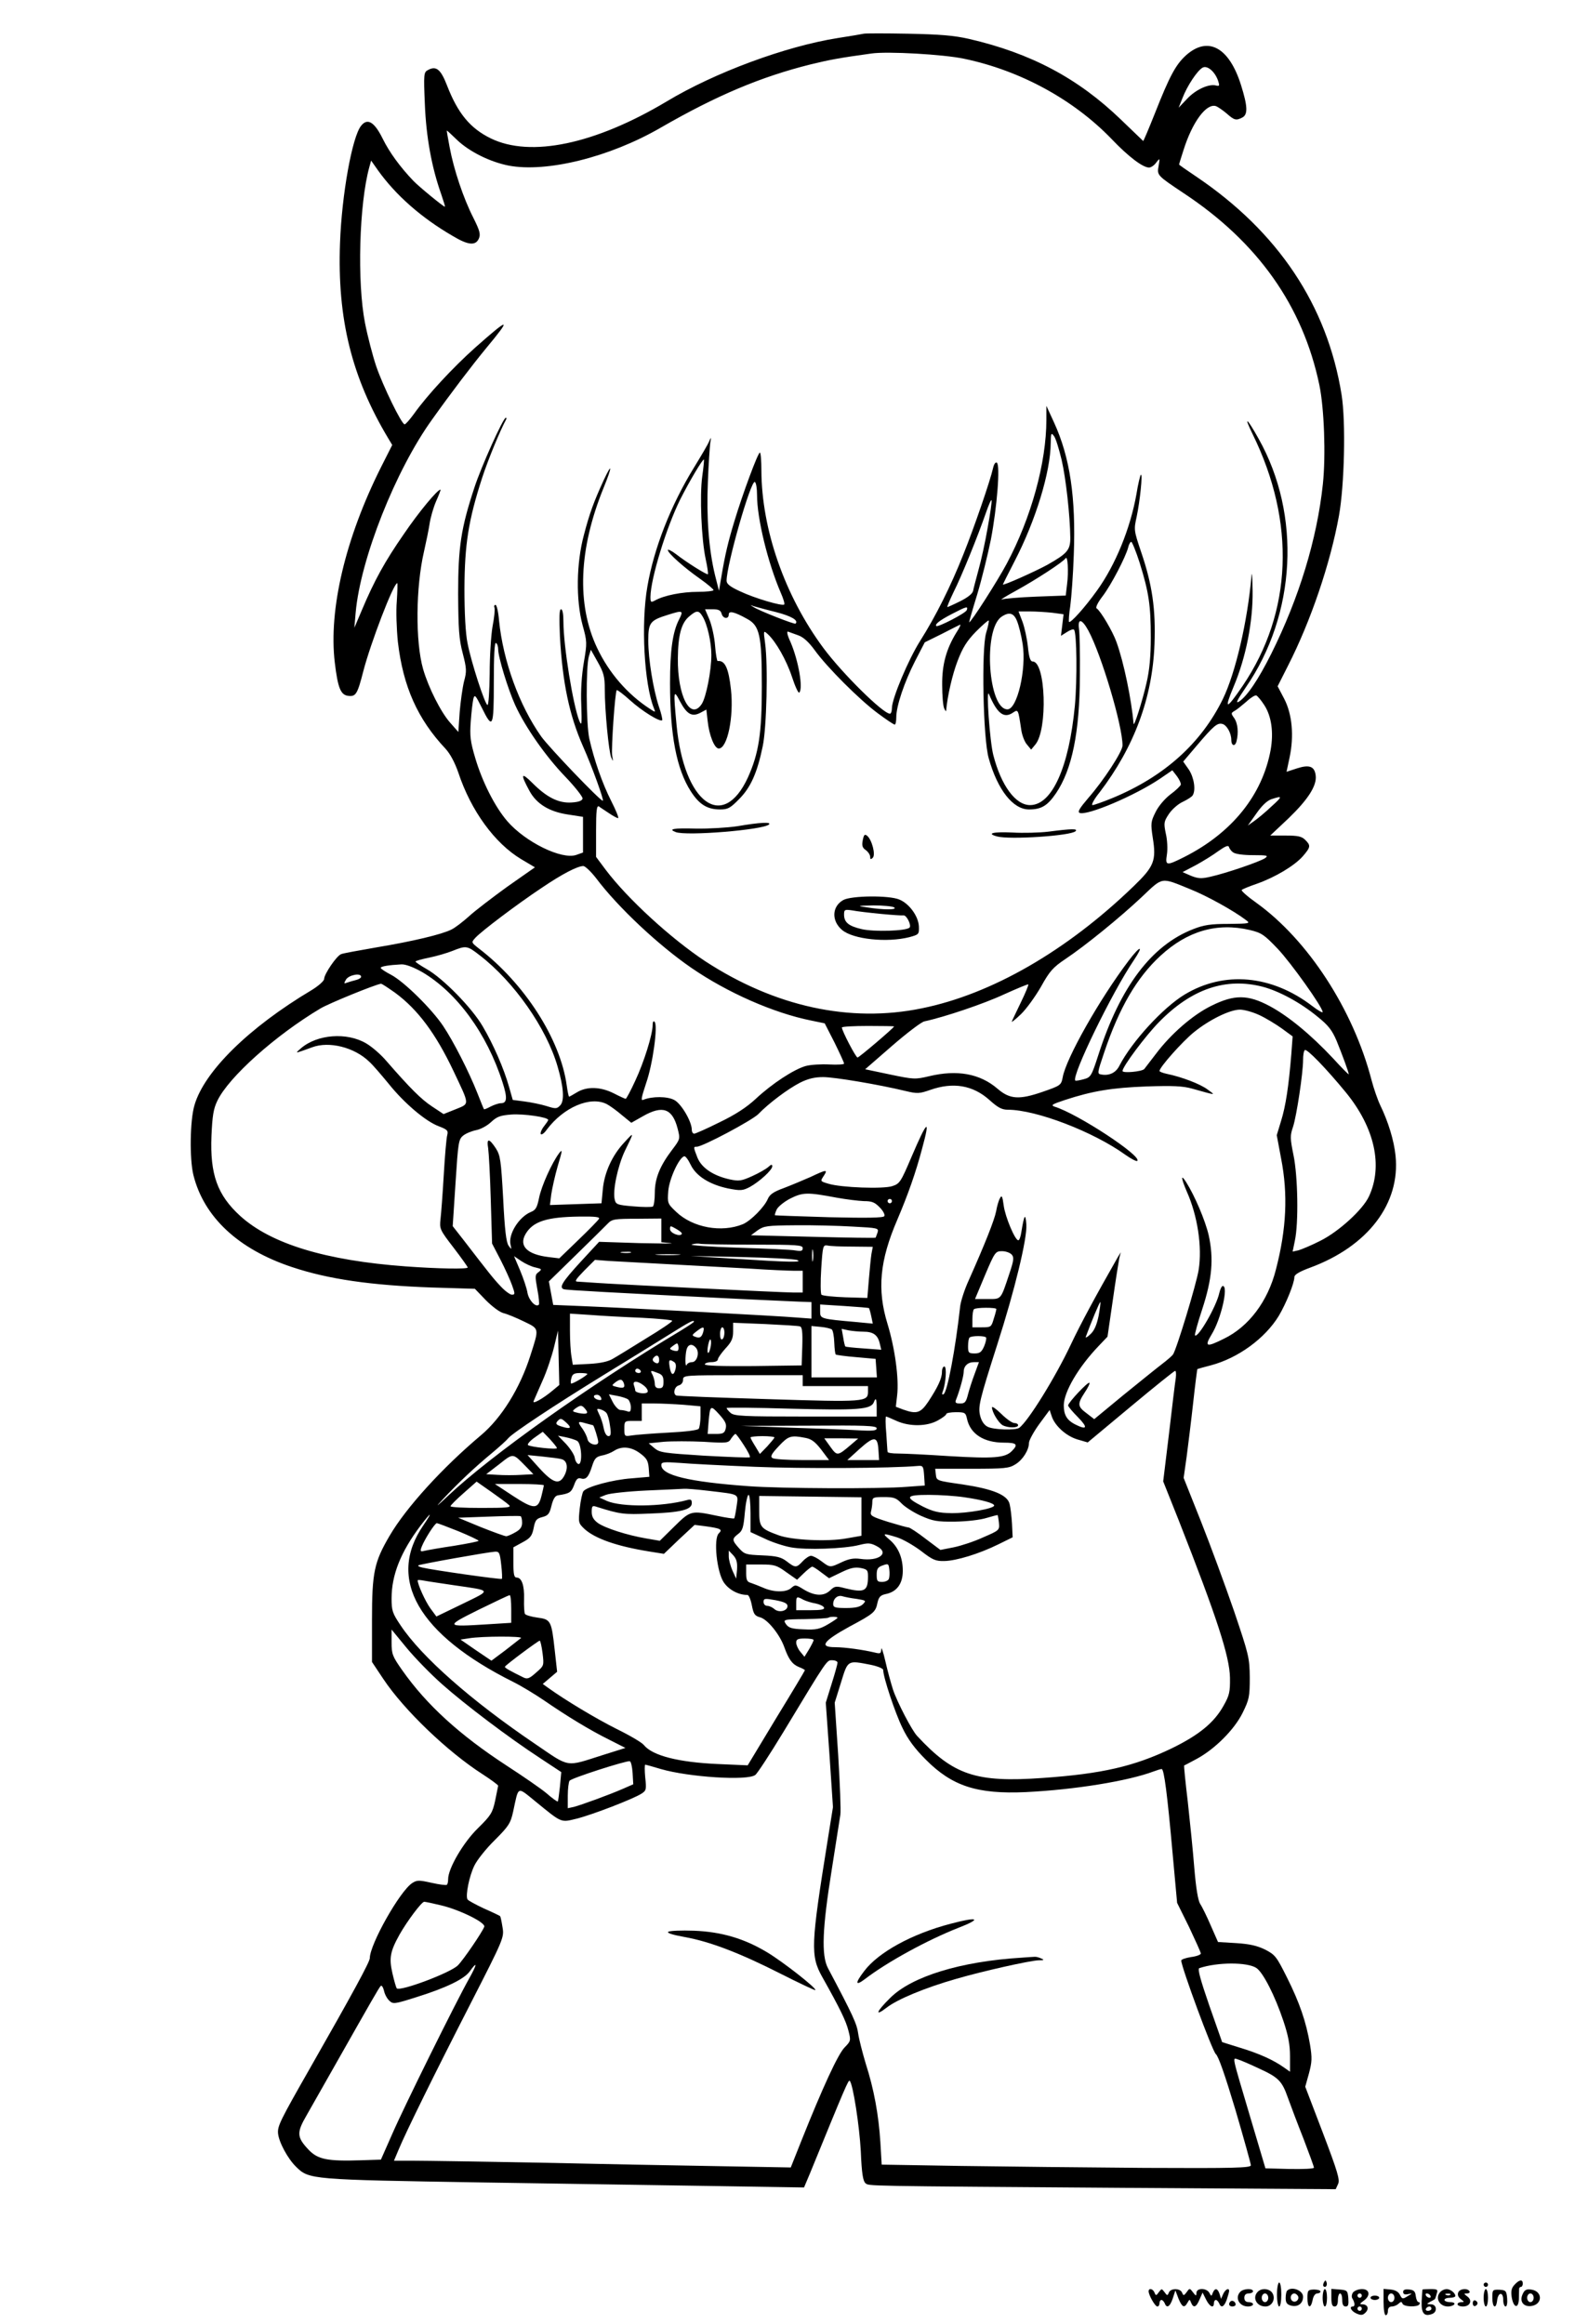 <?xml version="1.0" standalone="no"?>
<!DOCTYPE svg PUBLIC "-//W3C//DTD SVG 20010904//EN"
 "http://www.w3.org/TR/2001/REC-SVG-20010904/DTD/svg10.dtd">
<svg version="1.0" xmlns="http://www.w3.org/2000/svg"
 width="724pt" height="1068pt" viewBox="0 0 724 1068"
 preserveAspectRatio="xMidYMid meet">

<g transform="translate(0,1068) scale(0.1,-0.1)"
fill="#000000" stroke="none">
<path d="M3970 10525 c-8 -2 -62 -11 -120 -20 -239 -38 -564 -158 -785 -291
-330 -197 -626 -259 -809 -170 -94 46 -151 114 -201 243 -29 75 -50 92 -88 71
-19 -10 -20 -18 -14 -157 6 -150 31 -289 75 -413 11 -32 19 -58 17 -58 -7 0
-119 92 -145 119 -61 64 -110 131 -141 194 -38 77 -70 96 -99 59 -41 -50 -89
-316 -97 -539 -13 -349 54 -618 222 -898 l18 -30 -52 -103 c-163 -325 -241
-653 -212 -897 14 -117 27 -149 62 -153 35 -4 42 8 69 113 33 128 139 405 156
405 2 0 1 -37 -2 -83 -4 -46 -1 -128 5 -187 24 -206 91 -355 219 -491 22 -24
43 -64 59 -110 58 -175 167 -324 288 -397 l64 -38 -127 -89 c-69 -50 -149
-111 -176 -136 -28 -25 -64 -53 -81 -61 -43 -22 -177 -54 -345 -82 -80 -14
-153 -27 -162 -31 -21 -8 -78 -92 -78 -114 0 -9 -26 -32 -57 -51 -289 -172
-494 -374 -539 -529 -21 -70 -23 -248 -5 -321 48 -193 206 -341 453 -423 167
-56 364 -84 642 -94 l199 -6 51 -53 c30 -30 64 -55 81 -59 17 -4 58 -21 93
-38 72 -35 71 -29 30 -157 -48 -151 -133 -287 -227 -366 -177 -149 -344 -332
-420 -462 -71 -121 -81 -168 -81 -388 l0 -192 52 -78 c95 -143 296 -335 455
-437 40 -26 73 -50 73 -54 -1 -5 -7 -35 -14 -69 -12 -55 -19 -67 -79 -126 -67
-65 -137 -185 -137 -234 0 -11 -2 -23 -6 -26 -3 -3 -34 1 -70 9 -58 13 -67 13
-89 -1 -57 -37 -195 -282 -195 -345 0 -17 -77 -159 -275 -506 -137 -240 -149
-265 -147 -298 3 -40 44 -117 83 -155 60 -59 66 -59 854 -72 396 -6 891 -14
1101 -17 l380 -6 27 64 c164 401 177 432 183 426 15 -14 45 -209 51 -325 4
-99 10 -135 21 -145 18 -14 -34 -13 1214 -22 l948 -6 11 24 c9 19 -2 56 -70
235 l-81 212 17 61 c14 53 15 70 5 132 -18 106 -48 193 -106 309 -48 96 -54
104 -100 128 -37 18 -71 26 -134 30 l-83 5 -33 75 c-18 42 -40 87 -49 100 -10
17 -19 70 -27 165 -6 77 -20 214 -30 305 -11 90 -18 165 -17 166 1 0 27 14 57
30 84 45 174 135 212 212 30 61 33 74 33 162 -1 91 -4 104 -72 305 -40 116
-108 301 -152 412 l-80 201 14 99 c7 54 21 166 30 248 9 83 18 151 19 153 2 1
29 9 61 17 126 33 250 124 313 227 34 57 72 151 72 179 0 11 23 25 72 43 266
98 416 295 393 515 -7 70 -34 157 -70 231 -12 25 -30 77 -40 115 -84 325 -293
646 -530 816 -41 29 -71 56 -67 59 4 4 36 17 71 29 84 30 171 82 210 126 36
42 37 49 11 75 -16 16 -33 20 -91 20 l-70 0 85 80 c88 85 130 149 124 196 -5
42 -29 51 -85 33 l-49 -16 14 66 c21 99 12 199 -25 270 l-30 57 48 95 c104
204 194 468 234 689 25 140 32 430 12 556 -66 411 -292 749 -669 1003 -43 29
-78 53 -78 55 0 2 9 31 20 65 41 131 106 218 150 203 8 -3 30 -18 48 -33 36
-32 44 -34 73 -19 26 14 24 52 -6 148 -55 176 -153 228 -254 137 -47 -43 -75
-96 -141 -263 -29 -73 -54 -132 -55 -130 -2 2 -48 46 -102 98 -197 190 -413
305 -698 371 -70 16 -133 21 -280 24 -104 2 -197 2 -205 0z m462 -115 c258
-54 502 -187 677 -368 77 -81 144 -132 173 -132 9 0 24 10 33 23 17 22 17 21
11 -15 -8 -44 -7 -44 114 -125 341 -225 549 -518 625 -883 22 -106 30 -323 16
-455 -27 -254 -110 -524 -237 -779 -60 -120 -111 -195 -148 -220 -18 -11 -10
5 30 64 233 337 256 794 60 1143 -54 97 -71 110 -28 22 199 -405 183 -818 -45
-1156 -77 -113 -88 -114 -42 -4 57 135 89 300 87 440 -1 61 -3 92 -5 70 -18
-210 -74 -449 -132 -568 -100 -204 -270 -356 -506 -454 -44 -18 -86 -33 -93
-33 -7 0 7 27 33 59 158 207 243 434 252 681 6 160 -10 273 -62 425 -33 98
-33 101 -20 160 15 71 29 202 19 193 -3 -4 -13 -44 -20 -89 -28 -157 -96 -325
-182 -444 -56 -78 -121 -150 -128 -143 -2 3 0 36 6 74 5 38 13 143 16 234 10
262 -17 448 -91 609 l-35 76 0 -64 c0 -198 -70 -451 -182 -661 -42 -79 -164
-270 -173 -270 -1 0 15 57 37 128 21 70 49 184 63 253 28 146 44 343 27 353
-6 3 -13 -7 -17 -25 -13 -58 -86 -271 -137 -398 -58 -146 -126 -282 -198 -396
-54 -85 -130 -266 -130 -309 0 -14 -4 -26 -9 -26 -32 0 -219 185 -306 302
-177 239 -284 544 -285 816 0 45 -3 82 -7 82 -9 0 -80 -192 -117 -315 -29 -95
-43 -155 -59 -250 l-12 -70 -18 71 c-29 119 -40 268 -33 429 3 83 9 164 11
180 5 27 4 28 -5 7 -5 -13 -37 -67 -70 -121 -107 -174 -184 -371 -214 -546
-30 -170 -15 -449 30 -560 8 -20 8 -20 -21 -1 -101 66 -186 164 -240 278 -95
200 -85 455 30 737 40 98 40 120 0 34 -45 -98 -65 -152 -91 -252 -35 -130 -37
-299 -6 -414 21 -76 21 -82 6 -170 -10 -59 -15 -129 -12 -196 3 -90 2 -100 -9
-74 -29 73 -73 345 -73 455 0 36 -4 58 -11 58 -8 0 -9 -36 -5 -127 12 -212 43
-360 106 -503 42 -94 98 -250 91 -250 -13 0 -247 245 -283 295 -101 143 -175
346 -194 533 -3 40 -11 72 -16 72 -6 0 -8 -6 -5 -13 3 -7 -1 -46 -9 -87 -7
-41 -13 -139 -13 -217 -1 -79 -5 -143 -10 -143 -11 0 -75 196 -92 285 -9 44
-14 138 -14 250 1 203 18 313 81 508 28 86 84 221 111 270 2 4 1 7 -2 7 -12 0
-113 -225 -144 -320 -62 -188 -75 -274 -75 -490 1 -161 4 -208 21 -272 18 -70
19 -83 6 -130 -7 -29 -16 -93 -20 -142 l-6 -90 -37 42 c-43 48 -100 161 -125
247 -36 126 -34 376 4 540 10 44 22 102 26 129 4 27 17 73 30 103 13 29 22 53
20 53 -14 0 -99 -102 -169 -205 -86 -124 -135 -212 -193 -350 l-34 -80 6 70
c22 246 183 654 352 888 89 125 183 248 248 327 119 143 108 143 -50 3 -102
-91 -221 -219 -282 -305 -19 -26 -38 -48 -43 -48 -14 0 -100 177 -131 268 -16
48 -39 136 -51 197 -37 188 -27 549 20 718 l8 29 31 -44 c82 -115 200 -219
345 -303 70 -42 104 -45 119 -12 9 20 5 36 -25 96 -46 90 -90 222 -109 324 -8
42 -14 77 -13 77 2 0 23 -20 48 -44 56 -53 150 -100 236 -117 174 -33 463 38
697 173 260 150 463 235 691 292 86 21 133 30 279 50 74 11 334 -4 427 -24z
m1167 -100 c8 -24 7 -27 -9 -23 -33 9 -94 -19 -133 -61 l-39 -41 18 45 c21 55
68 126 92 139 21 12 56 -17 71 -59z m-719 -1743 c20 -86 39 -259 40 -359 0
-56 -14 -72 -106 -124 -55 -30 -204 -97 -204 -90 0 1 24 49 54 107 97 187 165
410 166 543 1 46 2 49 15 32 8 -10 23 -59 35 -109z m-1652 -77 c-12 -88 -4
-287 16 -380 8 -36 12 -67 10 -69 -4 -4 -96 53 -146 92 -21 16 -38 24 -38 19
0 -14 75 -81 148 -132 34 -24 62 -48 62 -52 0 -4 -33 -8 -72 -8 -73 0 -154
-16 -196 -39 -20 -11 -22 -9 -22 16 1 84 73 319 137 448 42 83 104 188 109
183 1 -2 -2 -37 -8 -78z m252 -85 c0 -109 50 -312 109 -449 12 -27 19 -51 16
-54 -8 -9 -137 29 -202 60 -46 21 -63 34 -63 49 0 74 112 465 130 454 6 -4 10
-30 10 -60z m1060 -151 c-11 -64 -30 -151 -42 -193 -11 -42 -23 -85 -25 -97
-3 -13 -25 -30 -59 -47 -30 -15 -57 -27 -59 -27 -3 0 10 30 28 68 37 73 112
258 149 365 13 37 24 63 26 58 2 -5 -6 -62 -18 -127z m699 -161 c42 -135 51
-196 51 -342 0 -87 -6 -152 -20 -211 -18 -80 -58 -205 -59 -186 -10 111 -45
283 -79 376 -17 48 -73 143 -91 154 -6 4 5 27 29 58 39 52 104 177 116 222 3
14 10 26 14 26 4 0 22 -44 39 -97z m-334 -99 l-6 -51 -137 -5 c-75 -3 -146 -9
-157 -13 -11 -4 17 14 63 39 93 51 219 133 230 150 10 16 15 -60 7 -120z
m-1338 -127 c70 -18 105 -38 90 -53 -4 -5 -169 60 -193 76 -18 11 -18 11 1 4
11 -3 57 -16 102 -27z m877 9 c-5 -14 -133 -80 -140 -73 -8 8 17 27 71 55 69
36 76 37 69 18z m-1127 -16 c6 -24 33 -27 33 -4 0 18 25 13 84 -20 58 -31 68
-75 68 -311 0 -216 -14 -307 -64 -418 -115 -250 -294 -118 -328 241 -15 159
-14 166 15 110 32 -60 55 -74 94 -54 l28 15 6 -53 c7 -65 31 -126 51 -126 40
0 70 146 56 272 -11 99 -28 134 -61 130 -3 -1 -9 31 -12 71 -3 40 -15 93 -26
120 l-20 47 35 0 c27 0 37 -5 41 -20z m-196 -28 c-29 -57 -41 -142 -41 -292 0
-239 30 -394 95 -496 39 -61 76 -84 135 -84 36 0 47 6 88 48 52 52 83 120 108
242 18 83 25 372 11 474 -8 59 -8 60 13 41 36 -33 85 -118 111 -197 14 -43 29
-75 33 -71 19 19 -4 148 -40 232 -15 32 -19 51 -11 48 6 -2 28 -10 47 -17 23
-8 48 -31 75 -68 56 -78 206 -228 290 -290 39 -29 73 -52 78 -52 4 0 7 15 7
34 0 51 37 161 86 257 l45 87 77 38 c42 22 81 41 85 43 5 2 -2 -14 -16 -35
-47 -76 -67 -148 -66 -242 0 -48 4 -96 9 -107 5 -11 9 -16 9 -12 6 68 29 168
53 230 23 60 42 91 84 134 30 30 57 54 59 51 2 -2 -3 -28 -12 -57 -22 -75 -14
-487 12 -576 41 -146 112 -235 185 -235 57 0 85 17 124 74 74 109 109 280 110
541 1 99 -1 195 -4 214 -7 51 13 48 43 -7 60 -111 157 -436 157 -528 0 -28
-87 -161 -157 -241 -40 -47 -51 -64 -40 -69 36 -13 253 79 369 157 l57 39 21
-27 c11 -15 19 -32 18 -39 -2 -6 -23 -27 -48 -45 -26 -20 -55 -54 -68 -81 -22
-44 -23 -52 -13 -118 17 -105 6 -132 -86 -221 -309 -299 -655 -498 -976 -563
-330 -68 -676 8 -996 217 -157 104 -356 286 -457 420 l-44 59 0 120 c0 93 3
117 13 112 6 -5 27 -18 46 -31 19 -13 38 -23 42 -23 5 0 -9 35 -31 78 -42 83
-79 190 -101 287 -15 68 -16 332 -2 379 l9 30 32 -57 c27 -48 32 -67 32 -124
0 -98 18 -287 30 -315 9 -20 9 -19 4 9 -5 31 13 293 21 301 2 3 30 -18 61 -46
55 -50 138 -101 148 -92 2 3 -4 31 -15 62 -26 79 -49 218 -49 304 0 83 8 93
92 119 67 21 71 20 49 -23z m108 16 c22 -35 41 -118 41 -178 0 -73 -24 -194
-44 -225 -52 -79 -112 36 -110 210 1 106 16 162 52 192 34 29 44 29 61 1z
m1608 16 l52 -7 -6 -50 -6 -49 27 17 c15 10 30 15 33 11 13 -13 15 -229 4
-349 -27 -283 -105 -457 -206 -457 -67 0 -133 90 -169 230 -16 61 -34 313 -20
280 37 -88 68 -113 109 -86 26 17 25 19 40 -81 4 -24 15 -53 26 -65 l19 -23
19 23 c58 68 48 382 -12 382 -11 0 -17 19 -22 68 -4 37 -15 88 -25 115 l-18
47 51 0 c29 0 75 -3 104 -6z m-162 -38 c8 -19 20 -67 26 -106 18 -115 -25
-300 -70 -300 -88 0 -113 365 -28 425 35 24 57 19 72 -19z m-2385 -130 c0 -36
45 -183 78 -256 46 -101 141 -237 231 -330 45 -47 80 -92 79 -100 -2 -10 -18
-16 -50 -18 -60 -4 -114 23 -180 89 -53 53 -57 43 -14 -36 32 -59 90 -95 175
-108 l71 -11 0 -82 0 -82 -31 -11 c-67 -23 -234 59 -317 155 -57 66 -115 181
-147 289 -23 77 -26 102 -21 170 3 44 9 91 12 104 6 21 10 16 38 -40 51 -104
56 -95 56 116 0 121 3 184 10 180 6 -3 10 -17 10 -29z m3522 -257 c33 -51 43
-125 29 -205 -38 -208 -178 -382 -398 -493 -82 -41 -87 -40 -79 12 4 24 2 67
-5 96 -10 49 -9 55 14 90 14 21 42 46 64 56 21 10 41 23 45 29 16 24 7 82 -17
119 l-26 37 62 73 c78 92 95 106 118 100 20 -5 41 -42 41 -73 0 -28 17 -33 24
-7 10 40 6 82 -10 106 -16 22 -16 24 1 34 10 5 34 25 54 42 19 18 40 31 46 29
6 -3 23 -23 37 -45z m34 -464 c-26 -25 -62 -55 -79 -67 l-31 -22 39 55 c25 36
49 59 69 66 52 17 53 14 2 -32z m-178 -212 c10 -8 46 -13 91 -13 67 0 73 -2
56 -14 -24 -16 -178 -69 -250 -85 -42 -10 -57 -9 -90 4 l-39 17 61 32 c33 18
80 47 104 65 30 21 45 28 48 19 2 -7 10 -19 19 -25z m-2927 -120 c100 -133
286 -307 437 -411 166 -114 377 -207 550 -242 l63 -13 45 -88 c24 -49 44 -92
44 -97 0 -4 -30 -6 -68 -4 -37 2 -86 -1 -108 -7 -54 -15 -155 -81 -230 -151
-42 -39 -94 -73 -167 -108 -58 -29 -110 -52 -116 -52 -6 0 -11 8 -11 18 0 38
-49 121 -81 137 -32 17 -101 17 -141 1 -13 -6 -11 6 12 76 31 88 55 266 39
282 -5 6 -9 0 -9 -15 0 -43 -40 -171 -80 -256 -21 -46 -41 -83 -44 -83 -2 0
-27 11 -54 25 -61 31 -124 33 -170 5 -18 -11 -34 -20 -36 -20 -2 0 -7 23 -11
52 -29 212 -194 469 -405 630 -34 27 -34 27 -15 48 27 30 194 156 304 229 96
65 164 100 192 101 9 0 36 -26 60 -57z m2729 -49 c78 -31 202 -100 257 -142
22 -16 19 -17 -80 -18 -82 0 -114 -5 -162 -24 -191 -74 -335 -264 -436 -578
-32 -99 -35 -103 -68 -112 -19 -5 -36 -8 -38 -6 -19 19 169 406 269 553 47 70
31 70 -23 -1 -135 -178 -289 -451 -304 -537 -7 -36 -9 -38 -93 -67 -107 -37
-150 -34 -206 14 -81 70 -186 89 -315 58 -64 -15 -70 -15 -180 8 l-114 24 123
107 c68 59 135 110 149 113 93 20 274 81 366 124 60 27 110 48 112 46 2 -2
-13 -39 -34 -82 -21 -44 -40 -83 -42 -89 -2 -5 17 10 42 34 25 24 66 81 92
126 40 72 55 89 113 128 90 60 249 189 352 286 97 92 85 90 220 35z m275 -188
c54 -13 66 -21 128 -86 61 -64 207 -269 207 -291 0 -5 -21 7 -47 27 -188 144
-406 163 -588 53 -99 -60 -242 -216 -299 -326 -16 -33 -47 -48 -84 -41 -19 3
-18 7 14 102 69 205 150 344 259 444 124 114 260 153 410 118z m-3539 -117
c158 -122 306 -334 357 -510 28 -95 32 -157 13 -178 -16 -17 -20 -18 -64 -4
-26 8 -71 17 -101 21 l-54 7 -17 60 c-24 85 -72 195 -121 278 -50 86 -183 221
-257 263 -28 16 -52 32 -52 35 0 3 28 11 63 18 34 7 82 21 107 31 63 25 67 25
126 -21z m-266 -76 c160 -94 298 -282 370 -507 23 -71 21 -96 -7 -96 -10 0
-31 -7 -47 -15 -16 -9 -30 -14 -31 -13 -2 2 -15 35 -30 73 -39 99 -111 240
-158 310 -53 79 -180 204 -239 235 -27 14 -48 28 -48 32 0 7 38 13 95 16 19 1
54 -12 95 -35z m-280 -22 c0 -5 -11 -12 -24 -15 -13 -3 -32 -9 -41 -12 -15 -6
-15 -4 -4 15 14 21 69 31 69 12z m157 -74 c104 -77 186 -187 268 -360 75 -159
75 -148 9 -175 l-55 -22 -53 35 c-50 33 -100 83 -209 208 -26 31 -68 67 -94
82 -88 52 -225 42 -300 -23 -21 -18 -23 -22 -8 -16 11 3 38 13 60 21 78 29
194 0 262 -66 17 -15 56 -61 89 -101 71 -89 171 -174 231 -196 39 -15 44 -20
39 -40 -4 -13 -11 -95 -16 -181 -5 -87 -12 -179 -15 -205 -5 -45 -4 -49 60
-132 36 -47 65 -88 65 -91 0 -8 -134 -6 -285 5 -369 27 -620 104 -761 232
-105 96 -139 191 -132 367 4 92 9 125 27 162 52 109 268 302 475 425 39 23
247 108 277 113 4 1 33 -19 66 -42z m3988 28 c75 -20 172 -72 251 -137 50 -40
67 -62 88 -111 25 -61 56 -145 56 -154 0 -3 -33 30 -72 73 -103 110 -207 195
-291 240 -101 54 -163 54 -268 2 -86 -42 -187 -130 -256 -222 -25 -33 -50 -65
-53 -69 -11 -12 -100 -20 -100 -9 0 20 106 162 168 225 150 153 307 206 477
162z m-16 -130 c30 -14 76 -42 104 -62 l49 -36 -6 -81 c-12 -148 -26 -240 -47
-307 l-20 -66 20 -107 c32 -164 25 -323 -24 -511 -37 -146 -125 -262 -238
-317 -82 -41 -92 -38 -57 20 43 70 78 222 51 222 -5 0 -12 -15 -16 -32 -13
-61 -98 -209 -112 -195 -2 3 12 56 33 119 46 140 54 233 30 342 -16 68 -64
181 -104 244 -25 39 -23 18 3 -43 50 -111 72 -256 55 -361 -10 -64 -102 -367
-118 -389 -4 -6 -27 -26 -52 -45 -25 -19 -105 -84 -178 -143 l-132 -109 -35
27 c-42 31 -43 43 -9 95 15 22 25 43 22 45 -6 7 -98 -91 -98 -104 0 -5 21 -30
46 -55 47 -48 41 -60 -16 -31 -36 19 -50 43 -50 87 1 62 67 175 162 274 l39
41 24 165 c13 92 27 179 30 195 l7 28 -15 -25 c-101 -177 -170 -305 -214 -398
-71 -151 -198 -356 -238 -384 -17 -12 -118 -9 -145 5 -16 8 -28 26 -34 49 -11
43 -4 71 78 328 81 252 138 488 134 552 -4 56 -10 46 -23 -34 -3 -21 -9 -38
-14 -38 -15 0 -60 107 -67 159 -6 44 -9 50 -17 35 -6 -10 -14 -37 -18 -61 -8
-40 -50 -147 -125 -315 -20 -43 -37 -97 -40 -120 -22 -199 -59 -393 -76 -405
-8 -4 -9 0 -4 13 14 37 19 114 7 114 -6 0 -11 -11 -11 -25 0 -30 -19 -70 -63
-137 -35 -52 -53 -58 -115 -36 l-34 13 6 52 c9 77 -10 216 -44 328 -49 159
-36 292 45 480 49 115 85 217 114 327 39 143 24 132 -49 -39 -49 -115 -54
-123 -88 -134 -41 -14 -236 -7 -294 11 -37 11 -38 11 -22 35 21 32 14 31 -60
-4 -34 -15 -89 -38 -123 -51 -47 -17 -64 -29 -73 -49 -15 -37 -78 -101 -115
-117 -98 -40 -230 -16 -306 56 -41 39 -41 40 -37 97 5 56 49 152 73 159 6 2
19 -16 30 -39 25 -52 87 -91 173 -109 57 -11 66 -10 99 7 45 25 103 78 103 95
0 10 -5 9 -18 -3 -10 -9 -43 -28 -74 -42 -51 -23 -61 -24 -104 -15 -76 17
-129 53 -148 100 -19 49 -19 50 -3 50 27 0 254 121 283 150 47 49 135 115 191
144 38 19 68 26 107 26 52 0 255 -34 379 -64 54 -13 64 -12 113 5 105 37 196
22 272 -46 39 -35 57 -45 85 -45 130 0 393 -101 540 -207 27 -19 52 -32 55
-28 22 22 -275 217 -380 249 -19 7 -12 11 48 31 125 41 215 56 374 62 122 4
167 2 210 -10 115 -32 109 -32 71 -4 -33 25 -119 58 -188 72 -18 4 -33 10 -33
13 0 17 105 135 158 178 70 57 165 104 212 104 19 0 59 -11 89 -25z m-1679
-52 c0 -6 -161 -143 -168 -143 -8 0 -72 123 -72 138 0 4 54 7 120 7 66 0 120
-1 120 -2z m2078 -305 c131 -161 170 -336 105 -476 -28 -61 -139 -162 -223
-204 -41 -21 -87 -40 -101 -44 l-27 -6 10 49 c18 82 14 298 -6 394 -16 79 -16
90 -2 131 16 49 46 246 46 307 0 21 3 41 8 45 8 9 99 -85 190 -196z m-3399
-52 c15 -8 47 -31 70 -51 l43 -35 53 30 c91 52 136 36 160 -57 12 -47 12 -48
-26 -98 -56 -74 -79 -131 -79 -197 0 -31 -4 -59 -9 -63 -6 -3 -46 -3 -90 1
-73 6 -80 9 -85 30 -11 41 14 156 46 224 44 90 44 90 -1 41 -57 -60 -93 -140
-100 -217 l-6 -64 -119 -4 -118 -4 6 49 c4 27 17 86 30 131 22 73 22 79 6 58
-33 -44 -81 -150 -92 -205 -9 -44 -15 -56 -38 -65 -55 -23 -105 -103 -93 -151
5 -23 5 -23 -9 -4 -11 15 -18 73 -25 216 -10 179 -13 199 -34 232 -31 47 -43
47 -35 0 3 -21 9 -128 12 -238 l6 -200 39 -75 c21 -41 45 -94 53 -117 14 -39
14 -43 -1 -43 -8 0 -32 17 -52 39 -34 36 -52 59 -173 216 l-47 60 13 199 c12
186 14 200 35 217 12 10 39 21 59 25 21 4 51 20 69 37 28 26 43 31 94 35 56 4
169 -12 169 -25 0 -3 -9 -16 -20 -30 -11 -14 -17 -30 -14 -35 3 -5 16 4 27 20
78 104 201 156 276 118z m1056 -430 c44 -8 101 -15 126 -16 37 0 50 -5 73 -29
16 -16 25 -34 21 -40 -4 -8 -80 -9 -253 -5 -136 4 -248 8 -250 9 -1 1 2 13 8
26 6 13 34 36 63 51 58 29 79 29 212 4z m255 -16 c0 -5 -4 -10 -10 -10 -5 0
-10 5 -10 10 0 6 5 10 10 10 6 0 10 -4 10 -10z m-1347 -82 c-4 -7 -47 -51 -95
-97 l-87 -84 -50 6 c-98 12 -137 51 -105 106 34 58 98 78 247 80 76 1 96 -2
90 -11z m287 -52 l0 -55 43 -4 c23 -3 -42 -2 -144 0 l-185 6 -85 -92 c-86 -94
-100 -118 -77 -126 12 -4 211 -15 818 -45 113 -5 231 -11 263 -12 l57 -2 0
-38 0 -38 -67 5 c-78 7 -757 43 -974 52 l-146 6 -10 54 -10 54 125 122 c69 67
134 132 146 144 19 20 31 22 134 22 l112 1 0 -54z m94 -17 c-8 -14 -54 4 -54
22 0 17 1 17 29 1 16 -9 28 -19 25 -23z m785 34 c117 -6 121 -7 115 -27 -4
-12 -8 -22 -9 -24 -2 -2 -131 0 -288 4 l-285 7 31 23 c29 20 43 22 173 23 77
1 196 -2 263 -6z m-458 -83 c204 0 229 -2 229 -16 0 -13 -7 -15 -32 -11 -18 4
-139 9 -268 13 -129 4 -224 11 -210 15 14 4 31 5 38 3 8 -2 117 -4 243 -4z
m458 -9 l93 -1 -6 -32 c-3 -18 -8 -71 -12 -118 l-7 -85 -101 3 c-55 2 -105 7
-110 12 -4 5 -5 58 -1 119 7 106 8 110 29 107 11 -3 63 -5 115 -5z m-182 -63
c-2 -13 -4 -3 -4 22 0 25 2 35 4 23 2 -13 2 -33 0 -45z m-839 35 c-10 -2 -28
-2 -40 0 -13 2 -5 4 17 4 22 1 32 -1 23 -4z m1753 -9 c11 -13 9 -27 -11 -87
-41 -123 -36 -117 -101 -117 l-57 0 46 110 c45 106 48 110 78 110 17 0 37 -7
45 -16z m-1533 -1 c-27 -2 -69 -2 -95 0 -27 2 -5 3 47 3 52 0 74 -1 48 -3z
m-656 -58 c29 -7 30 -8 14 -21 -17 -12 -17 -18 -6 -79 7 -36 10 -68 7 -71 -14
-14 -45 19 -52 53 -3 21 -19 68 -34 104 l-28 66 34 -23 c18 -12 48 -26 65 -29z
m1203 34 c28 -11 -41 -10 -285 6 l-205 13 235 -5 c129 -3 244 -9 255 -14z
m-590 -19 c116 -6 282 -15 370 -20 88 -6 179 -10 203 -10 l42 0 0 -50 0 -50
-45 0 c-47 0 -781 36 -900 44 -38 3 -79 5 -90 6 -15 0 -9 10 30 50 l50 50 65
-5 c36 -2 160 -9 275 -15z m1975 -238 c-9 -42 -20 -68 -38 -84 -13 -13 -23
-18 -21 -12 25 68 64 162 67 160 2 -2 -2 -31 -8 -64z m-1055 36 c1 -2 6 -18
10 -37 l7 -34 -73 7 c-169 15 -169 15 -169 50 l0 31 111 -7 c61 -4 112 -8 114
-10z m585 -4 c0 -4 -5 -24 -12 -45 -11 -38 -13 -39 -55 -39 l-43 0 0 38 c0 21
3 42 7 45 8 9 103 9 103 1z m-1632 -40 c78 -4 142 -10 142 -14 0 -5 -54 -41
-120 -81 -66 -41 -134 -83 -152 -93 -21 -13 -56 -21 -108 -24 l-77 -4 -6 38
c-4 22 -7 74 -7 118 l0 79 93 -6 c50 -4 156 -10 235 -13z m242 -18 c0 -3 -28
-21 -62 -42 -415 -248 -872 -573 -1068 -758 -55 -52 -62 -57 -25 -17 72 77
151 151 225 212 36 30 70 61 76 69 17 22 211 151 439 291 110 67 245 151 300
185 94 59 115 70 115 60z m488 -22 c9 -3 12 -26 10 -91 l-3 -88 -222 -3 c-147
-1 -223 1 -223 8 0 5 14 10 30 10 17 0 30 5 30 13 0 6 16 29 35 50 28 30 35
46 35 78 l0 40 148 -6 c81 -4 153 -8 160 -11z m146 -14 c5 -5 10 -32 11 -60 1
-28 4 -53 7 -55 2 -2 44 -8 93 -12 l90 -8 3 -42 3 -43 -150 0 -151 0 0 118 0
118 43 -4 c23 -2 46 -8 51 -12z m-591 -10 c-7 -26 -17 -32 -38 -23 -15 5 -15
8 6 24 31 24 38 24 32 -1z m97 -4 c0 -14 -4 -28 -10 -31 -6 -4 -10 7 -10 24 0
17 5 31 10 31 6 0 10 -11 10 -24z m639 4 c45 0 66 -15 75 -54 l7 -29 -81 6
c-45 3 -83 7 -84 9 -2 1 -7 21 -10 42 l-7 39 32 -7 c17 -3 48 -6 68 -6z
m-1428 -270 c-45 -38 -96 -66 -88 -49 3 8 22 50 41 94 20 44 43 114 53 155
l18 75 3 -125 3 -125 -30 -25z m1992 243 c2 -5 -2 -23 -9 -40 -12 -27 -20 -33
-44 -33 -27 0 -30 3 -30 33 0 19 3 37 7 40 9 9 71 9 76 0z m-1268 -50 c-9 -37
-18 -20 -9 19 4 18 9 27 11 20 3 -7 2 -24 -2 -39z m-149 -10 c-3 -3 -13 -2
-23 1 -17 7 -17 8 2 22 18 13 20 13 23 -1 2 -9 1 -19 -2 -22z m84 12 c17 -21
4 -65 -19 -65 -11 0 -22 -6 -24 -12 -8 -18 -8 43 -1 70 7 25 26 29 44 7z
m-170 -55 c0 -13 -5 -18 -15 -14 -16 7 -19 17 -8 27 12 13 23 7 23 -13z m68
-9 c9 -5 11 -17 7 -34 -9 -33 -21 -27 -27 13 -5 31 -1 35 20 21z m1383 -53
c-11 -29 -25 -72 -31 -95 -9 -37 -15 -43 -36 -43 -21 0 -25 4 -19 18 16 40 35
108 35 128 0 26 19 44 47 44 l23 0 -19 -52z m-1536 12 c3 -5 -1 -10 -9 -10 -9
0 -16 5 -16 10 0 6 4 10 9 10 6 0 13 -4 16 -10z m79 -10 c20 -7 26 -16 26 -40
0 -23 -4 -30 -20 -30 -14 0 -20 7 -20 21 0 11 -5 29 -10 40 -12 22 -11 23 24
9z m2381 -22 c-3 -18 -17 -133 -31 -254 l-27 -222 71 -178 c177 -450 234 -626
236 -724 1 -66 -3 -82 -29 -128 -43 -78 -112 -135 -239 -197 -173 -83 -321
-117 -593 -136 -307 -22 -410 13 -577 193 -24 25 -92 156 -111 213 -9 28 -25
86 -35 130 -10 44 -19 69 -19 56 -1 -20 -4 -22 -28 -16 -54 13 -139 25 -185
25 -74 0 -54 28 66 94 114 61 121 67 130 112 6 25 14 33 37 38 51 10 79 47 79
107 0 60 -21 110 -62 144 -34 29 -30 30 35 10 26 -8 75 -36 110 -62 54 -42 68
-48 108 -47 55 1 160 33 249 77 l65 32 -3 63 c-2 34 -7 75 -11 90 -10 42 -77
69 -216 90 -119 17 -120 17 -123 45 l-3 27 168 0 c149 0 172 2 200 20 34 20
63 66 63 99 0 11 21 50 47 86 l48 65 9 -27 c14 -45 66 -92 118 -108 l48 -14
198 165 c108 90 200 164 204 164 4 0 5 -15 3 -32z m-2705 18 c0 -7 -71 -49
-75 -44 -2 2 -2 14 2 26 4 17 13 22 39 22 19 0 34 -2 34 -4z m990 -31 l0 -25
150 0 150 0 0 -25 c0 -48 -11 -49 -460 -35 -228 7 -418 14 -422 17 -16 9 -7
41 12 46 12 3 20 14 20 26 0 21 3 21 275 21 l275 0 0 -25z m-823 -10 c8 -22 0
-27 -31 -19 -25 6 -25 7 -9 20 24 18 32 17 40 -1z m93 -13 c13 -10 20 -23 17
-29 -7 -12 -57 -5 -57 7 0 5 -3 15 -6 24 -8 22 18 21 46 -2z m-197 -56 c4 -10
0 -12 -14 -9 -22 6 -26 23 -5 23 8 0 16 -6 19 -14z m125 -8 c6 -6 12 -22 12
-35 0 -19 -4 -24 -16 -19 -9 3 -23 6 -32 6 -9 0 -25 17 -35 36 l-18 36 38 -7
c21 -4 44 -11 51 -17z m1142 -38 l0 -40 -327 0 c-290 0 -328 2 -345 17 -10 9
-18 19 -18 22 0 3 134 2 297 -3 305 -8 367 -4 380 30 9 24 13 16 13 -26z
m-887 14 l77 -7 0 -46 c0 -25 -4 -51 -8 -57 -4 -7 -61 -14 -142 -18 -74 -4
-150 -10 -167 -13 -32 -5 -33 -4 -33 31 0 35 1 36 40 36 l40 0 0 40 0 40 58 0
c33 0 93 -3 135 -6z m-453 -19 c18 -21 9 -26 -30 -19 -30 7 -32 8 -15 21 24
17 30 16 45 -2z m646 -90 c-5 -21 -12 -25 -45 -25 l-38 0 4 53 c7 80 9 81 49
37 28 -31 35 -45 30 -65z m-548 71 c5 -6 13 -32 16 -58 6 -38 4 -48 -7 -48 -9
0 -18 15 -22 37 -4 21 -13 49 -21 64 -12 25 -12 27 6 22 11 -3 23 -10 28 -17z
m1657 -26 c15 -70 77 -110 170 -110 59 0 67 -8 36 -39 -31 -31 -83 -35 -286
-23 -104 7 -211 12 -237 12 -27 0 -48 3 -48 8 -1 4 -3 42 -6 85 -4 42 -4 77
-1 77 3 0 24 -9 48 -20 60 -27 140 -26 190 2 22 12 39 25 39 30 0 4 20 8 44 8
41 0 45 -2 51 -30z m-1843 -17 c28 -25 22 -32 -17 -20 -27 8 -32 13 -24 24 15
17 19 16 41 -4z m124 -13 c4 0 24 -64 24 -77 0 -22 -44 -11 -49 12 -2 11 -12
32 -22 47 -26 35 -24 38 13 27 18 -5 34 -9 34 -9z m1304 -14 c0 -11 -18 -13
-87 -9 -49 3 -189 8 -313 12 l-225 8 313 1 c259 2 312 0 312 -12z m-1470 -91
c0 -8 -123 5 -133 14 -4 4 10 20 30 34 l38 27 33 -34 c17 -19 32 -37 32 -41z
m859 14 c18 -27 31 -53 28 -56 -3 -3 -97 1 -209 7 -186 12 -205 14 -230 35
l-26 22 69 7 c38 3 120 3 183 0 109 -7 115 -6 127 15 8 11 16 21 20 21 3 0 20
-23 38 -51z m-766 19 c21 -11 26 -113 5 -106 -7 3 -14 15 -16 29 -2 13 -20 41
-40 63 l-37 38 35 -7 c19 -4 43 -11 53 -17z m907 16 c0 -3 -15 -21 -33 -41
l-34 -35 -21 35 c-12 19 -22 37 -22 41 0 3 25 6 55 6 30 0 55 -3 55 -6z m142
-2 c28 -5 45 -18 73 -54 l36 -48 -123 0 c-68 0 -129 4 -137 9 -11 7 -5 19 29
55 44 47 55 51 122 38z m208 -33 c-60 -51 -62 -51 -93 -8 l-28 39 78 0 78 -1
-35 -30z m128 -22 l3 -47 -73 0 -73 0 55 50 c68 61 84 61 88 -3z m-1097 -15
c31 -23 38 -34 41 -68 l3 -41 -81 -7 c-87 -6 -205 -38 -222 -59 -5 -6 -13 -42
-17 -79 -7 -65 -6 -68 21 -94 49 -45 149 -80 297 -104 l69 -11 70 67 71 66 48
-6 c73 -10 82 -15 63 -33 -25 -25 -9 -177 23 -225 23 -34 67 -58 109 -58 6 0
15 -21 20 -47 8 -41 13 -49 39 -56 34 -10 89 -78 110 -136 20 -56 36 -79 67
-92 16 -6 28 -13 28 -15 0 -2 -59 -101 -132 -220 l-131 -217 -137 6 c-180 8
-300 38 -340 87 -8 11 -64 44 -125 74 -96 48 -237 133 -315 189 l-25 18 33 28
33 28 -11 99 c-15 136 -18 142 -80 150 -28 4 -53 11 -57 17 -3 5 -5 36 -4 68
2 63 -11 99 -34 99 -12 0 -15 15 -15 69 l0 70 42 23 c36 19 44 30 51 65 7 37
13 44 40 51 27 7 33 15 42 52 8 32 17 46 30 48 53 8 61 13 74 47 9 26 17 34
29 31 25 -8 37 4 53 54 12 38 19 45 46 51 18 3 43 13 55 21 35 23 78 20 119
-10z m-523 -62 l34 -35 -56 -3 c-31 -2 -80 -2 -109 0 l-52 3 60 46 c66 52 61
52 123 -11z m164 34 c25 -7 31 -39 13 -74 -23 -45 -51 -38 -115 32 l-55 61 70
-7 c39 -4 78 -9 87 -12z m888 -35 c217 -9 627 -7 750 4 23 2 25 -2 28 -44 l3
-46 -83 -6 c-121 -10 -583 -8 -728 3 -274 20 -400 50 -400 97 0 14 11 15 83
10 45 -4 201 -12 347 -18z m-1130 -176 c12 -11 -9 -13 -128 -13 -78 0 -142 3
-141 8 0 4 27 31 60 60 l60 53 67 -47 c37 -26 74 -53 82 -61z m160 91 c0 -3
-5 -25 -11 -49 -16 -63 -34 -63 -132 1 l-82 54 113 0 c61 0 112 -3 112 -6z
m754 -25 c150 -18 140 -12 132 -72 -4 -28 -9 -53 -11 -55 -2 -2 -38 3 -80 12
-119 25 -121 24 -196 -50 l-66 -65 -64 11 c-87 15 -187 47 -221 71 -20 15 -28
29 -28 51 0 27 3 30 23 23 108 -34 125 -36 242 -31 144 5 195 18 195 48 0 16
-4 19 -22 14 -115 -31 -300 -33 -368 -4 l-35 16 30 12 c17 7 100 16 185 20 85
4 163 7 174 8 10 1 60 -3 110 -9z m196 -105 l0 -85 63 -29 c34 -17 90 -35 122
-41 69 -13 248 -7 316 11 40 10 51 9 78 -5 63 -32 12 -72 -75 -59 -30 4 -52 0
-84 -15 -55 -26 -54 -26 -94 4 -18 14 -40 25 -48 25 -8 0 -25 -11 -38 -25 -29
-31 -34 -31 -73 -1 -26 20 -46 25 -113 28 -75 3 -82 5 -107 33 -33 37 -33 43
-3 66 20 15 24 31 30 99 4 44 12 80 17 80 5 0 9 -38 9 -86z m510 -13 l0 -89
-69 -12 c-86 -16 -250 -8 -311 14 -85 31 -90 38 -90 114 l0 67 235 -3 235 -3
0 -88z m473 88 c83 -12 137 -27 137 -38 0 -14 -123 -36 -197 -35 -58 1 -83 7
-130 30 -86 44 -81 54 27 54 50 0 124 -5 163 -11z m-289 -28 c15 -16 56 -42
89 -57 55 -24 73 -28 157 -27 56 1 116 8 145 17 27 8 50 14 51 13 1 -1 4 -17
6 -36 3 -33 2 -34 -72 -66 -41 -19 -102 -39 -136 -46 l-61 -12 -68 51 c-37 29
-73 52 -78 52 -6 0 -49 12 -95 26 -75 24 -83 28 -78 48 3 11 6 31 6 44 0 20 5
22 53 22 46 0 57 -4 81 -29z m-2198 -101 c-170 -247 -23 -502 414 -720 36 -18
99 -56 140 -84 106 -73 213 -138 300 -181 l75 -38 -105 -33 c-173 -55 -148
-59 -311 52 -291 197 -521 399 -618 545 -37 55 -41 67 -41 123 0 108 42 213
132 333 51 67 59 69 14 3z m454 12 c0 -20 -9 -32 -31 -44 -17 -10 -36 -18 -42
-18 -7 0 -59 19 -117 42 l-104 43 139 5 c77 3 143 4 148 2 4 -2 7 -15 7 -30z
m-293 -39 c51 -21 93 -41 93 -44 0 -3 -51 -13 -112 -23 -62 -9 -123 -20 -136
-23 -20 -5 -22 -3 -13 20 14 35 60 107 69 107 4 0 49 -17 99 -37z m197 -154
c4 -34 5 -63 3 -65 -4 -4 -316 40 -366 52 -13 3 -21 7 -18 10 5 5 319 61 353
63 19 1 22 -6 28 -60z m1084 -22 l-4 -42 -17 37 c-9 21 -17 50 -17 65 l0 27
21 -22 c15 -17 19 -33 17 -65z m698 -43 c-3 -8 -17 -14 -31 -14 -22 0 -25 4
-25 33 0 27 5 35 28 43 25 9 27 8 30 -19 2 -16 1 -35 -2 -43z m-472 31 l50
-35 31 30 c17 16 34 30 39 30 4 0 23 -12 42 -27 l35 -26 56 27 c41 20 63 25
89 20 31 -6 34 -10 34 -39 0 -68 -16 -76 -106 -54 -41 11 -47 10 -68 -10 -29
-28 -71 -26 -121 4 -37 23 -40 23 -58 7 -23 -21 -81 -20 -128 1 -19 8 -44 18
-56 22 -19 5 -23 13 -23 46 l0 39 68 0 c61 0 72 -3 116 -35z m-1529 -60 c179
-26 176 -20 41 -86 l-120 -58 -28 38 c-23 32 -58 109 -58 128 0 3 12 2 28 -1
15 -3 77 -12 137 -21z m265 -109 l0 -64 -112 -7 c-191 -12 -193 -10 -38 67 74
36 138 67 143 67 4 1 7 -28 7 -63z m1588 46 c43 -7 45 -8 28 -25 -13 -12 -34
-17 -77 -17 -50 0 -59 3 -59 18 0 26 21 43 43 36 10 -3 39 -9 65 -12z m-318
-33 c0 -23 -40 -32 -60 -14 -9 8 -24 15 -33 15 -10 0 -17 8 -17 18 0 16 5 17
55 8 41 -8 55 -15 55 -27z m73 29 c12 -6 37 -14 56 -17 19 -4 36 -12 39 -19 3
-9 -14 -12 -62 -12 l-66 0 0 30 c0 34 2 35 33 18z m157 -83 c0 -2 -20 -16 -44
-30 -38 -22 -54 -26 -112 -23 -55 2 -69 7 -81 24 -14 21 -13 22 89 23 56 1
104 4 107 7 6 5 41 5 41 -1z m-1818 -305 c106 -94 307 -246 451 -340 l97 -64
-6 -66 c-4 -36 -8 -67 -10 -69 -2 -2 -25 14 -51 37 -26 22 -109 79 -183 127
-218 142 -370 281 -481 439 -45 64 -49 74 -49 128 l0 59 69 -84 c38 -46 111
-121 163 -167z m363 212 c-6 -5 -38 -30 -73 -57 l-63 -47 -71 48 -71 49 39 6
c61 10 249 10 239 1z m1345 -9 c0 -5 -10 -24 -21 -43 l-21 -34 -19 23 c-11 13
-19 32 -19 42 0 15 7 19 40 19 22 0 40 -3 40 -7z m-1246 -60 c7 -58 7 -58 -30
-90 -30 -27 -40 -31 -58 -22 -63 31 -86 44 -85 49 0 6 152 119 160 120 3 0 9
-26 13 -57z m1356 -44 c0 -6 -12 -50 -27 -97 l-27 -87 17 -240 16 -240 -24
-150 c-78 -485 -80 -533 -25 -631 82 -146 109 -202 120 -246 12 -46 11 -48
-17 -77 -30 -29 -102 -186 -199 -429 l-49 -123 -335 6 c-184 3 -553 10 -820
16 -267 5 -526 9 -577 9 l-92 0 21 50 c34 82 163 344 330 670 154 301 156 306
148 353 -4 26 -9 49 -11 51 -2 2 -35 18 -74 35 -38 18 -72 36 -76 42 -10 17 8
108 32 156 12 25 54 78 94 117 64 64 72 77 84 131 26 120 16 116 105 44 120
-98 113 -95 187 -77 72 18 261 91 298 115 22 14 23 20 17 74 -3 32 -3 59 0 59
3 0 36 -9 72 -20 127 -37 399 -55 434 -27 9 6 67 95 129 197 206 341 199 330
225 330 13 0 24 -5 24 -11z m153 -10 c33 -7 57 -17 57 -24 0 -33 55 -198 88
-265 25 -53 57 -96 107 -146 122 -123 237 -160 460 -150 226 11 471 51 588 95
16 6 32 11 37 11 11 0 26 -116 50 -385 l21 -230 55 -111 c29 -62 54 -116 54
-122 0 -5 -20 -13 -45 -16 -25 -4 -45 -11 -45 -16 0 -29 143 -417 159 -430 12
-10 42 -96 90 -256 39 -133 71 -248 71 -255 0 -12 -75 -14 -487 -12 -269 2
-650 6 -849 9 l-361 6 -6 102 c-8 128 -30 246 -67 361 -15 50 -31 112 -35 139
-6 45 -24 84 -139 301 -31 59 -26 182 17 450 19 121 37 236 40 255 3 19 -2
143 -10 275 l-16 240 29 93 c32 104 29 102 137 81z m-1095 -497 l3 -52 -48
-21 c-64 -28 -191 -74 -225 -83 l-28 -6 0 57 c0 32 4 63 8 69 7 12 260 93 277
90 6 -2 11 -26 13 -54z m-882 -608 c86 -20 208 -80 200 -99 -10 -26 -96 -152
-121 -177 -33 -34 -265 -121 -281 -106 -3 3 -12 34 -20 69 -16 70 -11 100 33
179 34 60 101 150 113 150 5 0 39 -7 76 -16z m3749 -288 c31 -20 86 -128 125
-245 22 -66 30 -108 30 -161 l0 -71 -27 19 c-49 35 -116 65 -202 91 l-83 26
-59 168 c-40 116 -55 169 -46 172 84 28 220 28 262 1z m-3618 -48 c-62 -110
-299 -589 -353 -713 l-53 -120 -93 -3 c-153 -5 -197 4 -239 48 -55 58 -56 79
-10 158 21 37 78 137 126 222 174 307 207 365 215 373 4 5 11 -5 15 -21 3 -16
14 -37 25 -47 17 -16 24 -15 122 16 138 43 223 84 248 120 35 49 34 33 -3 -33z
m3628 -413 c92 -42 108 -58 135 -135 13 -36 45 -121 72 -189 26 -68 48 -128
48 -133 0 -5 -50 -7 -111 -6 l-112 3 -68 229 c-90 304 -85 279 -57 271 13 -4
55 -22 93 -40z"/>
<path d="M3390 6883 c-47 -7 -133 -12 -192 -11 -101 3 -129 -2 -92 -16 49 -19
403 10 429 35 12 12 -40 10 -145 -8z"/>
<path d="M4820 6858 c-41 -5 -117 -7 -167 -4 -87 4 -121 -4 -70 -18 59 -16
340 3 361 24 12 12 -16 12 -124 -2z"/>
<path d="M3966 6819 c-5 -25 -2 -35 14 -46 11 -8 20 -22 20 -31 0 -12 3 -13
12 -4 14 14 -4 83 -26 101 -11 9 -15 5 -20 -20z"/>
<path d="M3877 6544 c-53 -29 -56 -96 -6 -138 51 -43 206 -59 309 -33 44 12
45 13 44 49 -2 47 -44 105 -90 124 -47 20 -220 18 -257 -2z m233 -34 c18 -12
-50 -12 -125 0 -48 7 -46 7 30 9 44 0 87 -4 95 -9z m-61 -30 c52 -5 98 -8 104
-7 14 3 38 -46 28 -56 -16 -16 -165 -20 -220 -7 -60 14 -81 31 -81 67 0 23 3
24 38 19 20 -4 79 -11 131 -16z"/>
<path d="M4560 4212 c0 -22 30 -71 49 -82 25 -13 71 -13 71 0 0 6 -8 10 -17
10 -10 0 -37 19 -60 42 -24 23 -43 37 -43 30z"/>
<path d="M3072 1802 c-8 -5 19 -14 75 -24 117 -21 255 -74 442 -169 85 -43
157 -77 159 -75 7 8 -150 131 -222 174 -105 63 -209 94 -336 99 -58 2 -111 0
-118 -5z"/>
<path d="M4370 1839 c-177 -46 -332 -131 -397 -217 -43 -56 -42 -71 2 -38 104
80 290 181 430 236 111 43 93 53 -35 19z"/>
<path d="M4695 1683 c-278 -17 -504 -86 -603 -185 -64 -63 -73 -88 -17 -45 50
39 178 92 318 132 119 35 342 85 381 86 26 0 28 2 11 9 -11 5 -24 8 -30 7 -5
0 -32 -2 -60 -4z"/>
<path d="M6086 191 c-4 -7 -5 -15 -2 -18 9 -9 19 4 14 18 -4 11 -6 11 -12 0z"/>
<path d="M6962 180 c-14 -15 -17 -29 -13 -57 8 -48 30 -56 33 -11 0 18 1 39 1
46 -1 6 3 12 8 12 5 0 9 7 9 15 0 21 -16 19 -38 -5z"/>
<path d="M5870 135 c0 -30 5 -55 10 -55 6 0 10 25 10 55 0 30 -4 55 -10 55 -5
0 -10 -25 -10 -55z"/>
<path d="M6820 180 c0 -5 5 -10 10 -10 6 0 10 5 10 10 0 6 -4 10 -10 10 -5 0
-10 -4 -10 -10z"/>
<path d="M5280 150 c0 -18 30 -70 40 -70 6 0 10 7 10 15 0 8 4 15 9 15 5 0 11
-7 15 -15 9 -25 24 -17 37 22 l12 37 14 -37 c17 -41 27 -46 42 -19 9 16 10 16
16 0 11 -27 24 -22 39 14 l14 32 16 -32 c17 -34 36 -42 36 -17 0 8 4 15 9 15
5 0 11 -7 15 -15 9 -24 23 -17 35 16 6 18 11 36 11 40 0 17 -17 8 -27 -13
l-10 -23 -7 23 c-9 26 -21 29 -31 5 -6 -17 -7 -17 -16 0 -13 23 -59 23 -59 0
-1 -16 -2 -16 -16 2 -15 20 -16 20 -29 1 -13 -17 -15 -17 -21 -3 -8 22 -53 22
-61 1 -6 -15 -8 -15 -20 2 -13 17 -13 17 -26 0 -12 -17 -14 -17 -20 -2 -7 18
-27 22 -27 6z"/>
<path d="M5702 148 c-27 -27 -6 -68 35 -68 13 0 23 5 23 10 0 6 -9 10 -20 10
-13 0 -20 7 -20 20 0 13 7 20 20 20 11 0 20 5 20 10 0 14 -43 13 -58 -2z"/>
<path d="M5782 148 c-27 -27 -6 -68 35 -68 29 0 48 33 33 60 -12 22 -49 27
-68 8z m48 -28 c0 -11 -7 -20 -15 -20 -8 0 -15 9 -15 20 0 11 7 20 15 20 8 0
15 -9 15 -20z"/>
<path d="M5917 153 c-4 -3 -7 -19 -7 -34 0 -22 6 -30 25 -35 31 -8 55 10 55
41 0 29 -52 49 -73 28z m49 -24 c10 -17 -13 -36 -27 -22 -12 12 -4 33 11 33 5
0 12 -5 16 -11z"/>
<path d="M6010 118 c0 -45 15 -51 24 -8 3 18 12 30 21 30 8 0 15 4 15 9 0 5
-13 9 -30 9 -28 -1 -30 -4 -30 -40z"/>
<path d="M6080 120 c0 -22 5 -40 10 -40 6 0 10 18 10 40 0 22 -4 40 -10 40 -5
0 -10 -18 -10 -40z"/>
<path d="M6120 121 c0 -30 4 -41 15 -41 10 0 15 10 15 30 0 17 5 30 10 30 6 0
10 -13 10 -30 0 -21 5 -30 16 -30 12 0 14 9 12 38 -3 35 -5 37 -40 40 l-38 3
0 -40z"/>
<path d="M6220 145 c-6 -8 -8 -20 -4 -27 12 -19 14 -38 3 -38 -19 0 -8 -21 16
-32 21 -9 29 -9 42 4 18 18 10 38 -15 38 -13 0 -12 3 6 16 33 23 29 54 -7 54
-16 0 -34 -7 -41 -15z m40 -15 c0 -5 -4 -10 -10 -10 -5 0 -10 5 -10 10 0 6 5
10 10 10 6 0 10 -4 10 -10z m0 -60 c0 -5 -4 -10 -10 -10 -5 0 -10 5 -10 10 0
6 5 10 10 10 6 0 10 -4 10 -10z"/>
<path d="M6360 101 c0 -34 4 -61 10 -61 6 0 10 9 10 20 0 13 7 20 18 20 10 0
24 6 31 13 11 10 14 10 18 0 6 -15 69 -17 78 -3 3 6 2 10 -4 10 -5 0 -11 12
-13 28 -2 21 -9 28 -30 30 -19 2 -28 -1 -28 -11 0 -10 7 -14 23 -10 21 4 21 4
-3 -10 -22 -14 -25 -13 -35 7 -7 14 -22 22 -43 24 l-32 3 0 -60z m50 19 c0
-11 -7 -20 -15 -20 -8 0 -15 9 -15 20 0 11 7 20 15 20 8 0 15 -9 15 -20z"/>
<path d="M6539 158 c-1 -2 -2 -27 -4 -55 -2 -55 12 -71 49 -57 25 10 20 44 -6
44 -22 1 -22 1 -3 12 11 6 21 11 21 12 1 1 5 11 8 24 7 20 4 22 -28 22 -20 0
-37 -1 -37 -2z m36 -28 c3 -5 2 -10 -4 -10 -5 0 -13 5 -16 10 -3 6 -2 10 4 10
5 0 13 -4 16 -10z m5 -60 c0 -5 -7 -10 -16 -10 -8 0 -12 5 -9 10 3 6 10 10 16
10 5 0 9 -4 9 -10z"/>
<path d="M6622 148 c-27 -27 -6 -68 34 -68 13 0 26 5 29 10 4 6 -5 10 -19 10
-14 0 -26 5 -26 10 0 6 11 10 25 10 14 0 25 4 25 8 0 14 -23 32 -40 32 -9 0
-21 -5 -28 -12z m45 -14 c-3 -3 -12 -4 -19 -1 -8 3 -5 6 6 6 11 1 17 -2 13 -5z"/>
<path d="M6703 144 c-4 -11 1 -22 12 -30 17 -13 17 -14 2 -14 -9 0 -17 -4 -17
-10 0 -5 11 -10 25 -10 33 0 45 28 20 46 -17 13 -17 14 -1 14 9 0 14 5 11 10
-10 16 -45 12 -52 -6z"/>
<path d="M6820 120 c0 -22 5 -40 10 -40 6 0 10 18 10 40 0 22 -4 40 -10 40 -5
0 -10 -18 -10 -40z"/>
<path d="M6860 119 c0 -44 17 -54 22 -12 4 39 28 42 28 4 0 -17 5 -31 11 -31
6 0 9 16 7 38 -3 34 -6 37 -35 39 -32 1 -33 0 -33 -38z"/>
<path d="M6999 136 c-15 -33 4 -58 39 -54 55 7 54 70 -1 76 -21 3 -30 -3 -38
-22z m51 -16 c0 -11 -7 -20 -15 -20 -8 0 -15 9 -15 20 0 11 7 20 15 20 8 0 15
-9 15 -20z"/>
<path d="M6300 120 c0 -5 9 -10 20 -10 11 0 20 5 20 10 0 6 -9 10 -20 10 -11
0 -20 -4 -20 -10z"/>
<path d="M5656 103 c-11 -11 -6 -23 9 -23 8 0 15 4 15 9 0 13 -16 22 -24 14z"/>
<path d="M6770 95 c0 -9 5 -15 11 -13 6 2 11 8 11 13 0 5 -5 11 -11 13 -6 2
-11 -4 -11 -13z"/>
</g>
</svg>
